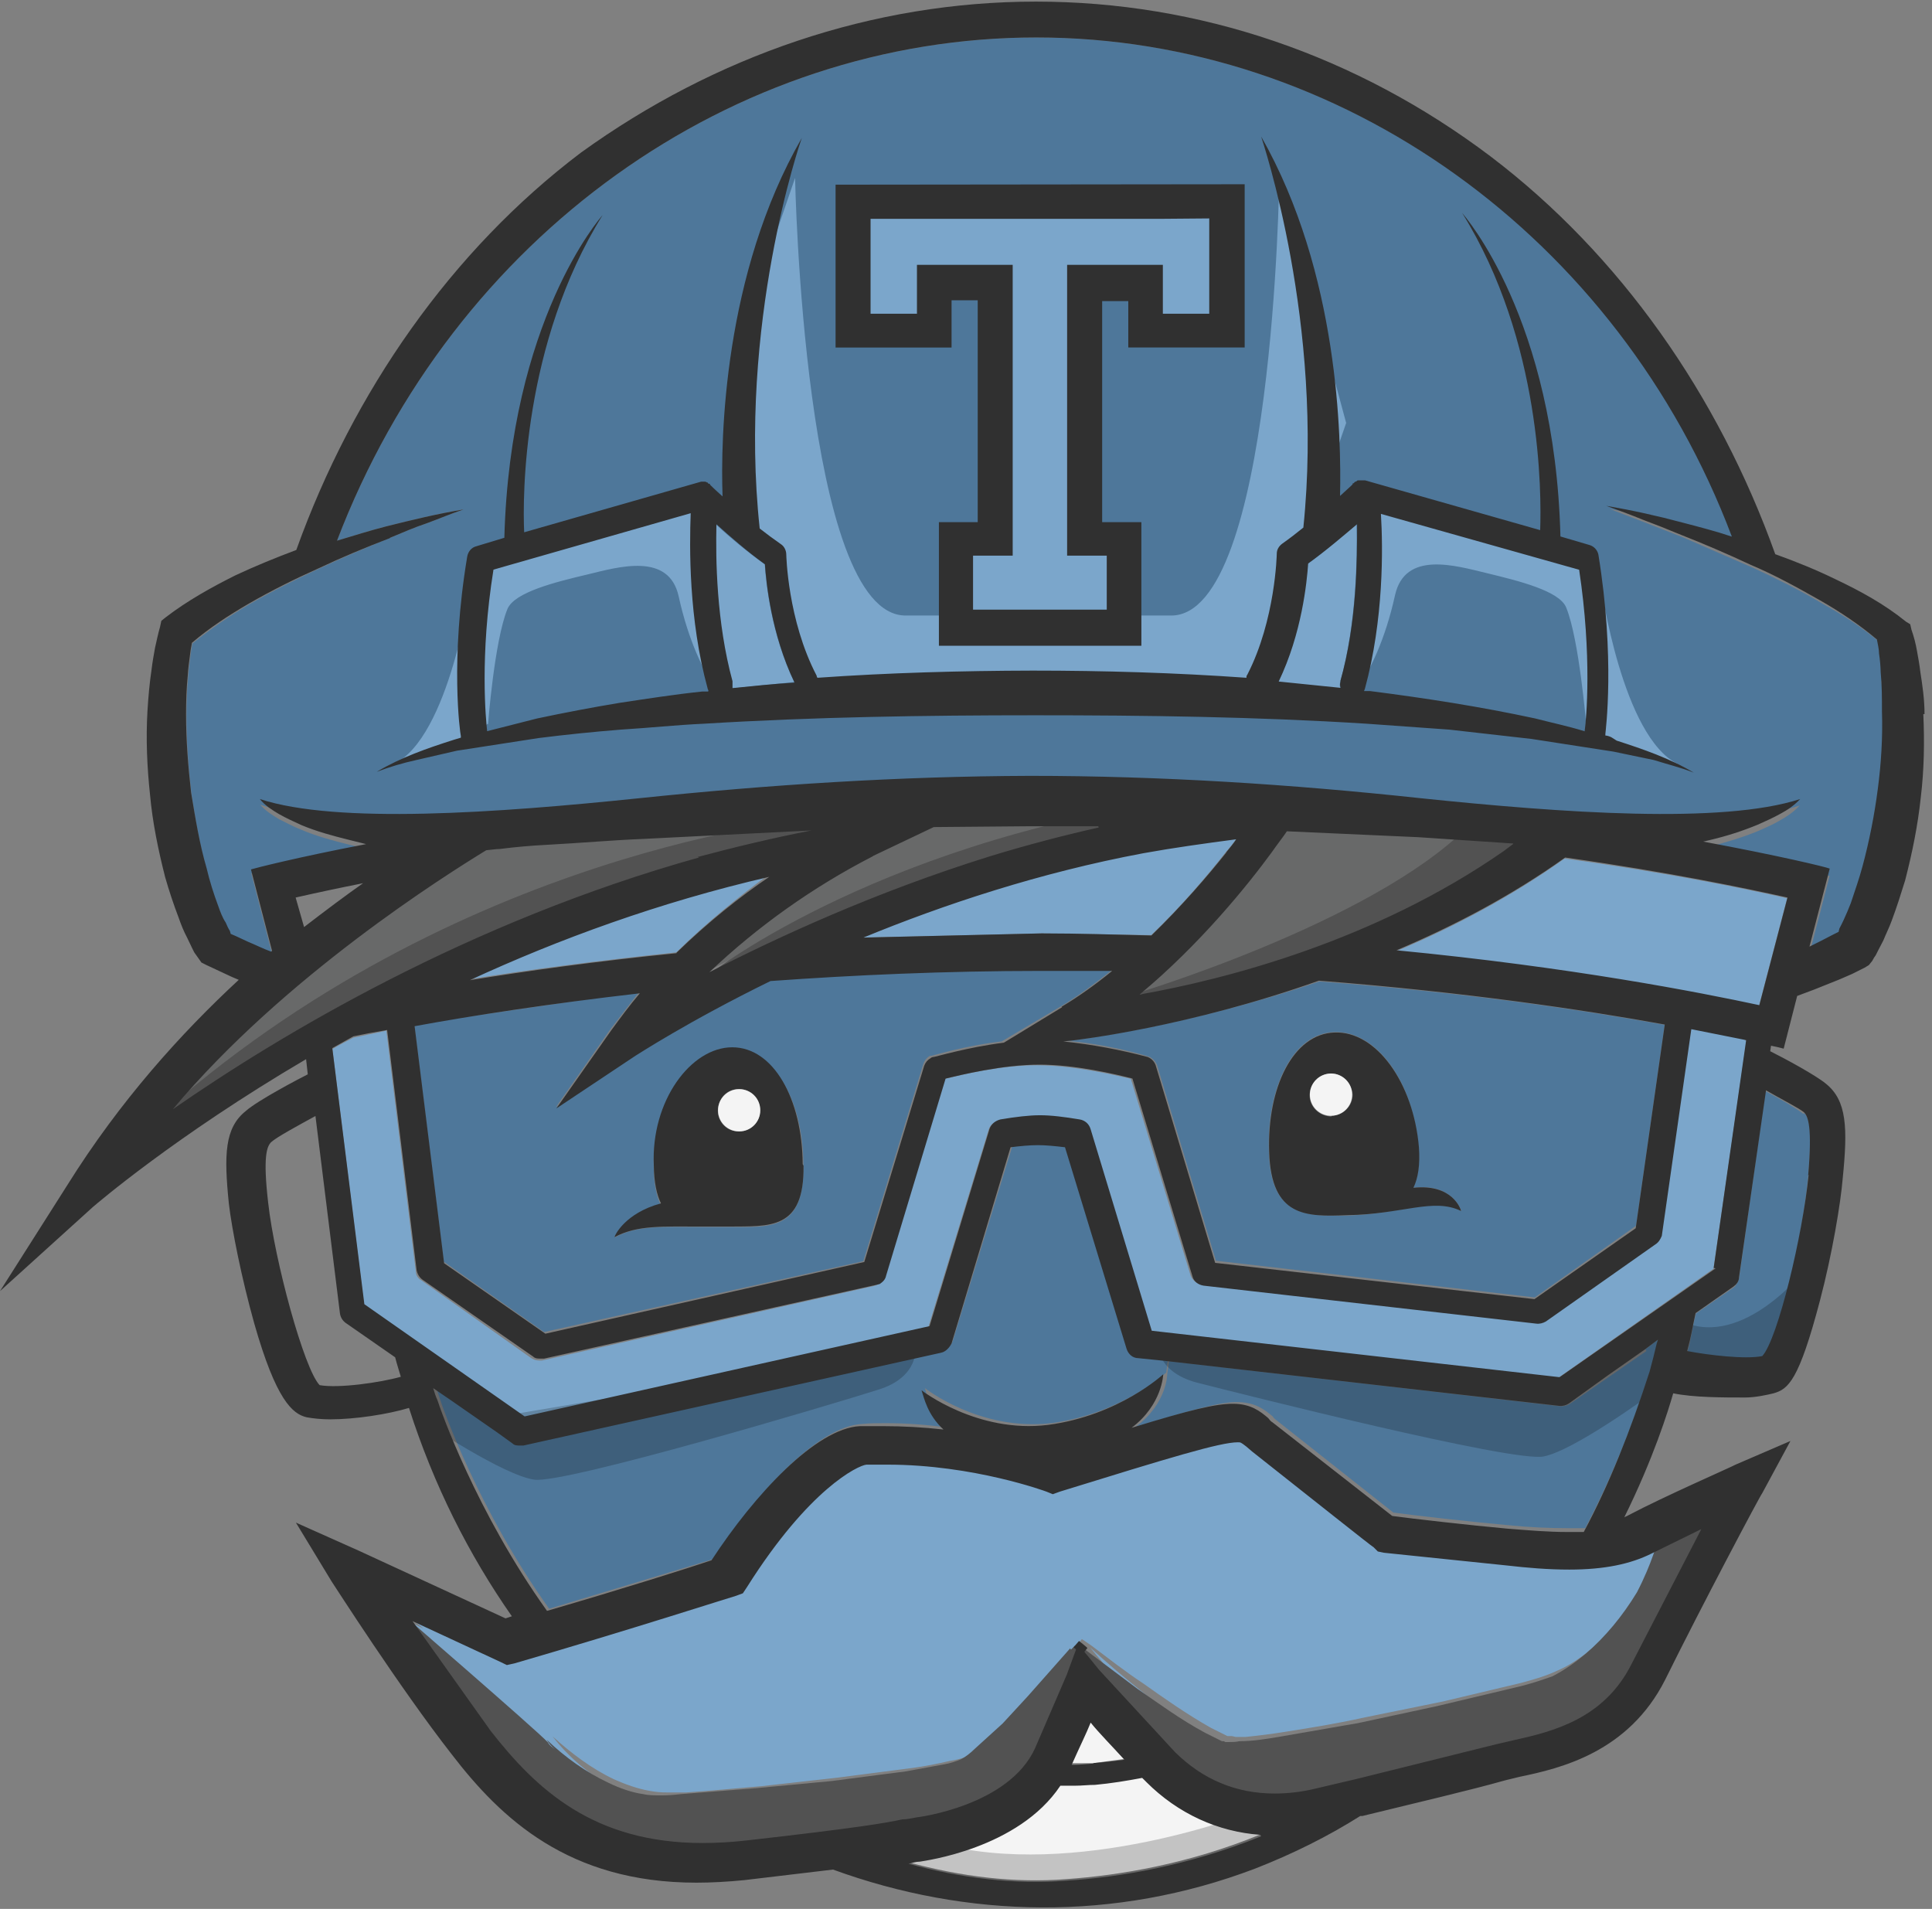 <svg xmlns="http://www.w3.org/2000/svg" width="83" height="82" viewBox="0 0 83 82" fill="none"><rect x="0" y="0" width="83" height="82" fill="#808080" stroke="none"/><path d="M80.96 29.061L80.87 28.209C80.87 28.029 80.816 27.809 80.78 27.611C80.055 26.995 79.204 26.433 78.316 25.944C77.41 25.4 76.396 24.894 75.381 24.422L72.301 23.082L70.725 22.466L69.167 21.868C70.277 22.058 71.378 22.3 72.465 22.593L74.603 23.173C69.545 10.126 57.586 1.609 44.52 1.609C31.474 1.609 19.478 10.125 14.477 23.226C15.202 23.009 15.89 22.791 16.597 22.61C17.684 22.338 18.807 22.066 19.913 21.885C19.369 22.065 18.863 22.285 18.318 22.483C17.774 22.663 17.285 22.883 16.76 23.099C15.71 23.534 14.676 23.969 13.68 24.439C12.665 24.909 11.687 25.399 10.708 25.961C9.852 26.462 9.035 27.025 8.262 27.646C8.226 27.863 8.19 28.063 8.172 28.262C8.136 28.534 8.1 28.806 8.082 29.096C8.028 29.64 8.01 30.219 8.01 30.781C8.01 31.904 8.1 33.028 8.227 34.133C8.407 35.256 8.589 36.363 8.897 37.431C9.024 37.975 9.197 38.518 9.387 39.007C9.497 39.261 9.567 39.514 9.713 39.767L9.893 40.129L9.947 40.256C10.019 40.31 10.127 40.346 10.183 40.383L10.69 40.619L11.668 41.072L11.704 41.036L10.798 37.521C10.978 37.467 12.718 37.014 15.745 36.434C15.491 36.398 15.255 36.344 15.02 36.289C14.295 36.109 13.625 35.927 12.972 35.655C12.646 35.528 12.32 35.355 12.012 35.202C11.712 35.022 11.414 34.84 11.178 34.568C14.494 35.655 21.361 35.166 27.45 34.532C33.03 33.988 38.612 33.626 44.247 33.59C49.864 33.59 55.427 33.952 61.007 34.55C67.113 35.202 73.963 35.692 77.315 34.604C77.061 34.876 76.771 35.074 76.445 35.256C76.137 35.436 75.829 35.564 75.503 35.709C74.833 35.981 74.163 36.179 73.473 36.361C73.377 36.41 73.272 36.441 73.165 36.452C76.481 37.068 78.42 37.575 78.601 37.63L77.731 40.982L78.275 40.746L79 40.384L79.072 40.257C79.126 40.147 79.182 40.021 79.252 39.895C79.342 39.659 79.432 39.405 79.56 39.17C79.74 38.626 79.922 38.12 80.05 37.575C80.358 36.488 80.557 35.401 80.702 34.313C80.853 33.196 80.913 32.069 80.883 30.943C80.883 30.399 80.883 29.82 80.829 29.258L80.96 29.061Z" fill="#4E779A"></path><path d="M48.3 75.557L46.977 75.737H46.053L46.833 73.961L48.283 75.556L48.3 75.557ZM49.26 76.535C50.62 77.895 52.304 78.655 54.152 78.8C51.072 80.068 48.1 80.558 45.817 80.72C43.57 80.9 41.287 80.61 39.022 79.995C39.202 79.959 39.348 79.941 39.512 79.923C39.692 79.923 43.716 79.379 45.528 76.661H46.162L47.032 76.625L49.025 76.325L49.261 76.505L49.26 76.535Z" fill="#F4F4F4"></path><path d="M53.1 36.055C52.966 36.245 52.821 36.427 52.665 36.599C51.868 37.614 50.762 38.919 49.458 40.169L44.748 40.097L37.065 40.277C40.508 38.827 44.621 37.45 49.097 36.617C50.416 36.361 51.746 36.161 53.083 36.019L53.1 36.055ZM32.987 37.595C31.773 38.501 30.397 39.588 29.055 40.911C25.612 41.273 22.605 41.671 20.14 42.071C23.945 40.313 28.294 38.701 33.005 37.613L32.987 37.595ZM75.027 44.715L73.614 54.5L66.91 59.21L49.45 57.219L46.804 48.521C46.732 48.341 46.568 48.159 46.334 48.159C45.682 48.032 45.102 47.979 44.631 47.979C44.059 47.985 43.489 48.045 42.928 48.16C42.711 48.16 42.528 48.34 42.475 48.522L39.885 57.002L22.525 60.88L15.639 56.042L14.279 45.062C14.579 44.882 14.877 44.736 15.185 44.572C15.585 44.482 16.091 44.392 16.598 44.272L17.866 54.637C17.866 54.782 17.976 54.937 18.102 54.999L22.812 58.333C22.918 58.407 23.045 58.445 23.174 58.442H23.284L37.564 55.235L37.709 55.181C37.779 55.145 37.839 55.094 37.886 55.031C37.934 54.968 37.966 54.896 37.981 54.819L40.554 46.357C41.244 46.177 43 45.759 44.54 45.759C46.116 45.759 47.874 46.176 48.58 46.339L51.153 54.801C51.225 54.981 51.407 55.163 51.643 55.163L65.903 56.793C66.03 56.793 66.175 56.793 66.265 56.703L71.012 53.387C71.122 53.297 71.192 53.151 71.229 52.987L72.497 44.107L74.853 44.597L75.027 44.715ZM76.785 38.555L75.553 43.265C73.016 42.685 67.49 41.598 59.97 40.865C62.434 39.832 64.935 38.509 67.218 36.879C71.694 37.495 75.01 38.184 76.768 38.582L76.785 38.555Z" fill="#7BA6CB"></path><path d="M26.4 53.161C27.378 52.617 28.484 52.708 30.205 52.708H31.292C33.068 52.708 34.554 52.888 34.517 50.081C34.517 47.281 33.249 45.044 31.473 45.061C29.697 45.061 27.993 47.361 28.085 50.135C28.085 50.86 28.212 51.403 28.385 51.765C26.845 52.182 26.392 53.142 26.392 53.215L26.4 53.161ZM47.745 41.691C47.055 42.235 46.332 42.778 45.571 43.231L43.034 44.735C41.476 44.915 40.134 45.333 40.026 45.351C39.99 45.351 39.936 45.351 39.899 45.387C39.789 45.459 39.719 45.567 39.663 45.713L37.09 54.175L23.373 57.219L19.06 54.193L17.792 44.01L27.468 42.597L26.236 44.192L23.88 47.562L27.29 45.269C27.326 45.233 29.52 43.819 33.088 42.062C36.621 41.762 40.518 41.609 44.721 41.609H47.721L47.745 41.691ZM62.785 52.019C62.749 51.947 62.385 50.823 60.719 51.022C60.899 50.605 61.019 50.044 60.936 49.264C60.719 46.464 59.124 44.264 57.312 44.334C55.554 44.388 54.412 46.69 54.512 49.498C54.602 52.27 56.107 52.252 57.864 52.216C60.256 52.144 61.56 51.419 62.756 51.999L62.785 52.019ZM71.519 43.992L70.287 52.652L65.937 55.732L52.237 54.156L49.7 45.73C49.61 45.55 49.464 45.404 49.283 45.368C49.193 45.332 47.471 44.824 45.695 44.698H46.021C46.321 44.662 51.041 44.082 56.676 42.161C62.926 42.631 68.036 43.393 71.534 44.027L71.519 43.992ZM77.499 47.815C77.716 47.995 77.861 48.431 77.679 50.533C77.462 53.07 76.411 57.563 75.722 58.288C74.997 58.433 73.439 58.288 72.497 58.052C72.677 57.418 72.677 57.11 72.859 56.422L74.489 55.299C74.599 55.209 74.669 55.063 74.706 54.937L75.848 46.874C76.538 47.236 77.261 47.671 77.478 47.852L77.499 47.815ZM50.174 58.415L50.102 58.959C50.102 58.959 48.218 60.717 45.172 61.133C42.092 61.495 39.736 59.629 39.736 59.629C39.826 59.955 39.972 60.679 40.642 61.314C39.845 61.204 38.957 61.134 38.052 61.134C37.69 61.134 37.362 61.134 37.037 61.17C35.153 61.26 32.507 64.105 30.659 66.968L23.592 69.106C20.548 64.848 19.026 60.499 18.882 60.046L18.702 59.502L19.499 60.046L21.456 61.423L22.108 61.876C22.218 61.966 22.325 62.003 22.434 62.003H22.561L40.501 57.98C40.603 57.959 40.697 57.911 40.774 57.841C40.851 57.771 40.907 57.681 40.936 57.581L43.509 49.173C43.962 49.137 44.343 49.101 44.687 49.101C45.031 49.101 45.412 49.101 45.847 49.191L48.457 57.889C48.529 58.125 48.711 58.251 48.947 58.306L50.215 58.433L50.174 58.415ZM70.686 57.962L71.23 57.545C71.14 57.962 71.05 58.36 70.93 58.759C70.115 61.332 69.172 63.615 68.103 65.645H67.378C66.544 65.645 65.711 65.609 64.805 65.518C63.175 65.373 60.637 65.083 59.858 64.974L54.858 61.024C54.786 60.97 54.713 60.914 54.678 60.844C54.316 60.544 53.918 60.228 53.12 60.228C52.395 60.228 51.362 60.528 48.807 61.278C50.147 60.281 50.147 59.013 50.147 59.013L50.219 58.469L67.053 60.409C67.194 60.412 67.332 60.374 67.452 60.3L69.155 59.122L70.731 58.035L70.686 57.962Z" fill="#4E779A"></path><path d="M65.015 36.219C64.888 36.329 64.761 36.436 64.615 36.527C59.088 40.387 52.655 42.027 48.995 42.687C51.605 40.513 53.635 37.977 54.648 36.581C54.974 36.146 55.192 35.821 55.3 35.675C57.203 35.729 59.105 35.82 60.972 35.929C62.312 35.983 63.69 36.074 65.032 36.183L65.015 36.219ZM44.305 35.422C45.247 35.458 46.208 35.458 47.168 35.476C45.6 35.82 44.047 36.225 42.511 36.69C37.546 38.212 33.341 40.187 30.461 41.69C33.668 38.61 37.075 36.906 37.455 36.725L37.509 36.689L40.082 35.457L44.304 35.403L44.305 35.422ZM34.828 35.639C33.198 35.965 31.566 36.364 29.972 36.799C20.006 39.571 11.979 44.399 7.358 47.617C12.105 41.917 19.045 37.577 20.838 36.491C21.018 36.455 21.238 36.437 21.436 36.419C22.126 36.347 22.831 36.292 23.52 36.239L27.688 35.939L34.845 35.613L34.828 35.639Z" fill="#686969"></path><path d="M58.274 22.539C58.31 24.025 58.274 26.743 57.584 29.279C57.548 29.372 57.548 29.476 57.584 29.569L54.902 29.333C55.88 27.249 56.098 25.02 56.134 24.259C56.894 23.715 57.656 23.045 58.218 22.539H58.274ZM32.852 24.224C32.906 25.021 33.124 27.232 34.12 29.298L31.456 29.57V29.298C30.731 26.761 30.731 24.043 30.766 22.538C31.425 23.148 32.121 23.716 32.85 24.241L32.852 24.224Z" fill="#7BA6CB"></path><path d="M62.768 52.019C61.572 51.439 60.268 52.164 57.876 52.199C56.1 52.271 54.614 52.289 54.524 49.481C54.434 46.709 55.557 44.407 57.334 44.353C59.11 44.281 60.722 46.491 60.958 49.283C61.012 50.043 60.922 50.606 60.722 51.023C62.389 50.843 62.752 51.929 62.77 52.02L62.768 52.019ZM57.205 47.924C57.445 47.923 57.675 47.827 57.844 47.657C58.014 47.488 58.11 47.258 58.111 47.018C58.075 46.528 57.676 46.112 57.169 46.112C56.662 46.148 56.263 46.547 56.263 47.054C56.263 47.561 56.698 47.96 57.205 47.96V47.924Z" fill="#303030"></path><path d="M57.181 47.93C57.682 47.93 58.089 47.523 58.089 47.022C58.089 46.52 57.682 46.114 57.181 46.114C56.679 46.114 56.273 46.52 56.273 47.022C56.273 47.523 56.679 47.93 57.181 47.93Z" fill="#F4F4F4"></path><path d="M34.52 50.079C34.556 52.851 33.07 52.669 31.295 52.689H30.208C28.468 52.689 27.381 52.617 26.403 53.142C26.403 53.07 26.856 52.109 28.396 51.692C28.216 51.33 28.096 50.786 28.088 50.062C27.961 47.29 29.683 44.988 31.458 44.988C33.233 44.988 34.466 47.218 34.484 50.008L34.52 50.079ZM31.8 48.594C32.27 48.594 32.67 48.177 32.652 47.688C32.652 47.144 32.235 46.782 31.746 46.782C31.202 46.782 30.84 47.217 30.84 47.724C30.84 48.214 31.257 48.63 31.746 48.594H31.8Z" fill="#303030"></path><path d="M31.755 48.602C32.257 48.602 32.663 48.196 32.663 47.694C32.663 47.193 32.257 46.786 31.755 46.786C31.253 46.786 30.847 47.193 30.847 47.694C30.847 48.196 31.253 48.602 31.755 48.602Z" fill="#F4F4F4"></path><path d="M20.965 31.127C20.965 31.127 21.237 27.539 21.799 26.162C22.099 25.437 23.865 25.002 25.242 24.676C26.582 24.35 28.739 23.716 29.156 25.618C29.573 27.52 30.243 28.88 30.714 29.514L30.116 21.668L20.802 23.915L20.186 30.855L20.486 31.399L20.956 31.091M68.141 31.091C68.141 31.091 67.841 27.467 67.289 26.108C67.017 25.383 65.223 24.948 63.882 24.622C62.522 24.296 60.367 23.644 59.932 25.564C59.515 27.467 58.845 28.826 58.374 29.46L58.954 21.614L68.268 23.861L68.884 30.801L68.584 31.345L68.094 31.045M54.958 7.669C54.958 7.669 54.722 26.441 50.318 26.441H38.904C34.519 26.441 34.157 7.641 34.157 7.641L31.983 13.983L32.037 22.753L33.577 23.967L34.302 27.737L35.262 29.911L54.062 29.965L54.932 28.407L55.657 25.761L55.784 24.094L57.832 18.169L54.987 7.623L54.958 7.669ZM68.784 25.173C68.784 25.173 69.69 31.66 72.082 32.82L68.73 31.805L68.784 25.155V25.173ZM20.222 25.173C20.222 25.173 19.316 31.66 16.924 32.82L20.276 31.805L20.222 25.155V25.173Z" fill="#7BA6CB"></path><path d="M69.454 31.815C70.577 32.177 71.737 32.575 72.77 33.192C72.226 32.975 71.628 32.83 71.05 32.648L69.31 32.286L65.795 31.742L62.262 31.342L58.71 31.088C53.963 30.788 49.215 30.726 44.468 30.726C39.721 30.726 34.973 30.798 30.244 31.088C29.048 31.142 27.888 31.268 26.674 31.342C25.494 31.436 24.316 31.556 23.141 31.704L19.626 32.248L17.886 32.648C17.306 32.775 16.726 32.948 16.183 33.155C17.216 32.539 18.357 32.14 19.499 31.778L19.799 31.688V31.616C19.763 31.489 19.329 28.354 20.071 23.916C20.107 23.699 20.251 23.516 20.471 23.463L21.667 23.101C21.921 13.769 25.78 9.366 25.889 9.239C22.446 14.766 22.446 21.343 22.519 22.865L30.119 20.691H30.282C30.282 20.691 30.336 20.691 30.372 20.727H30.408C30.408 20.763 30.408 20.763 30.462 20.781H30.498V20.817C30.498 20.817 30.715 21.034 31.042 21.324C30.952 18.86 31.078 11.774 34.449 5.922C34.377 6.102 31.695 13.932 32.637 22.702C32.932 22.934 33.235 23.157 33.543 23.372C33.688 23.462 33.779 23.644 33.779 23.825C33.779 23.825 33.833 26.635 35.084 29.025C35.084 29.025 35.084 29.079 35.12 29.115C38.2 28.898 41.28 28.815 44.36 28.807C47.404 28.807 50.485 28.897 53.547 29.115C53.547 29.061 53.547 29.025 53.583 28.988C54.797 26.632 54.851 23.806 54.851 23.788C54.851 23.608 54.941 23.462 55.087 23.353C55.395 23.136 55.703 22.9 55.993 22.663C56.899 13.893 54.235 6.065 54.181 5.866C57.533 11.756 57.624 18.84 57.569 21.304C57.895 21.004 58.113 20.814 58.113 20.797V20.761H58.149L58.221 20.689H58.257C58.293 20.653 58.311 20.635 58.347 20.635H58.647L66.167 22.773C66.221 21.251 66.257 14.673 62.815 9.147C62.925 9.292 66.801 13.677 67.037 23.045L68.269 23.407C68.368 23.433 68.457 23.485 68.528 23.559C68.598 23.633 68.647 23.724 68.668 23.824C69.393 28.282 68.976 31.398 68.968 31.524V31.596C69.04 31.596 69.148 31.632 69.222 31.668L69.454 31.815ZM68.077 31.415C68.149 30.908 68.403 28.19 67.841 24.475L59.325 22.075C59.415 23.525 59.452 26.605 58.635 29.595L58.599 29.685H58.853C61.209 29.985 63.6 30.355 65.956 30.863C66.646 31.043 67.351 31.189 68.058 31.407L68.077 31.415ZM57.577 29.277C58.302 26.74 58.302 24.022 58.302 22.517C57.722 23.007 56.962 23.659 56.2 24.202C56.146 24.999 55.928 27.21 54.932 29.276L57.596 29.548C57.56 29.455 57.56 29.351 57.596 29.258L57.577 29.277ZM34.13 29.313C33.133 27.229 32.916 25.019 32.862 24.239C32.102 23.695 31.34 23.025 30.778 22.519C30.742 24.005 30.778 26.723 31.468 29.259V29.559C32.338 29.469 33.226 29.379 34.114 29.323L34.13 29.313ZM30.434 29.675C30.434 29.639 30.398 29.603 30.398 29.565C29.583 26.593 29.618 23.495 29.673 22.045L21.2 24.469C20.602 28.184 20.874 30.919 20.928 31.409L23.066 30.865C24.238 30.616 25.416 30.392 26.599 30.195C27.795 30.015 28.955 29.833 30.169 29.705H30.423L30.434 29.675Z" fill="#303030"></path><path d="M57.422 35.349C57.422 35.349 53.834 40.604 48.145 42.887L48.652 41.673L54.812 34.606L57.422 35.331V35.349ZM43.107 35.204C43.107 35.204 36.657 36.544 29.97 41.944L29.608 41.727L39.755 34.533L43.125 35.185L43.107 35.204ZM6.215 48.341C6.215 48.341 15.095 39.136 26.055 35.693L19.585 35.838C19.585 35.838 6.723 44.899 6.233 48.341H6.215Z" fill="#686969"></path><path d="M35.044 35.149C35.044 35.149 19.606 36.419 6.56 48.196L7.176 48.16C7.176 48.16 22.578 37.939 34.8 36.709L35.072 35.151L35.044 35.149ZM30.568 41.781C30.568 41.781 38.088 35.874 51.858 34.181L48.18 36.481C48.18 36.481 36.003 39.235 30.604 41.771L30.568 41.781ZM48.652 42.723C48.652 42.723 58.9 39.669 63.04 35.529L66.52 36.199C66.52 36.199 55.83 42.722 48.654 42.722L48.652 42.723Z" fill="#525252"></path><path d="M73.767 65.229L69.781 66.316L59.543 66.136L53.11 61.136L45.355 63.076L36.367 62.296L31.347 67.796L21.925 70.623L17.215 69.173L18.193 69.953L17.649 69.699L21.019 74.409C22.976 76.909 25.422 79.229 30.133 79.229C30.757 79.224 31.38 79.184 32 79.109C36.802 78.565 38.016 78.349 38.704 78.239L39.32 78.129C39.356 78.129 43.306 77.622 44.394 75.129L45.771 71.959L46.171 70.872C45.627 71.632 45.121 72.322 44.541 73.046C43.816 73.88 43.128 74.731 42.311 75.492C42.221 75.582 42.131 75.672 41.985 75.764C41.875 75.854 41.768 75.944 41.623 76.018C41.315 76.145 41.079 76.198 40.789 76.29C40.245 76.417 39.739 76.526 39.194 76.616C38.111 76.794 37.023 76.945 35.932 77.069C33.794 77.286 31.619 77.486 29.409 77.486H28.612C28.34 77.45 28.068 77.414 27.76 77.341C27.216 77.214 26.71 76.979 26.22 76.725C25.26 76.181 24.408 75.457 23.738 74.587C24.535 75.312 25.423 75.982 26.384 76.435C26.874 76.652 27.381 76.835 27.888 76.925C28.145 76.976 28.406 77 28.667 76.997H29.482C30.569 76.925 31.656 76.817 32.744 76.725L35.969 76.363L39.194 75.946C39.738 75.874 40.281 75.766 40.789 75.646C41.043 75.61 41.333 75.536 41.514 75.466C41.729 75.329 41.935 75.177 42.13 75.013L43.308 73.926C43.708 73.526 44.068 73.129 44.45 72.73C45.084 72.06 45.628 71.353 46.262 70.664L46.479 70.41L46.879 70.682C47.604 71.226 48.365 71.824 49.109 72.312C50.051 72.982 51.012 73.652 52.009 74.215L52.734 74.577H52.914C52.968 74.577 53.041 74.613 53.094 74.613H53.511C54.055 74.559 54.634 74.486 55.196 74.396C56.338 74.216 57.461 74.034 58.603 73.78L61.991 73.09L65.343 72.293C65.887 72.148 66.43 71.993 66.938 71.749C67.445 71.532 67.916 71.205 68.351 70.843C69.221 70.118 69.981 69.176 70.561 68.179C70.091 69.266 69.419 70.227 68.568 71.079C68.136 71.505 67.648 71.871 67.118 72.166C66.882 72.293 66.574 72.402 66.303 72.492C66.031 72.602 65.759 72.672 65.469 72.792C63.222 73.462 60.975 73.97 58.692 74.422C57.569 74.639 56.427 74.839 55.249 75.002C54.705 75.074 54.107 75.147 53.529 75.182H53.094C53.004 75.182 52.914 75.146 52.84 75.128H52.713L52.586 75.074C52.278 74.947 52.042 74.802 51.771 74.657C50.756 74.041 49.851 73.317 48.944 72.573C48.217 71.993 47.51 71.389 46.824 70.761L47.476 71.541C47.476 71.541 48.962 73.299 50.738 75.074C51.934 76.252 53.365 76.85 55.014 76.85C55.606 76.846 56.196 76.773 56.772 76.633L58.53 76.216L64.51 74.73C64.727 74.676 65 74.62 65.29 74.55C66.92 74.188 69.15 73.644 70.327 71.288L73.172 65.743C73.679 65.381 73.987 65.073 73.987 65.073L73.767 65.229Z" fill="#7BA6CB"></path><path opacity="0.2" d="M39.34 57.836C39.34 57.836 39.52 59.159 37.71 59.702C35.898 60.282 24.3 63.742 22.96 63.562C21.637 63.382 18.285 61.134 18.285 61.134L17.47 58.234L22.145 60.734L39.359 57.834L39.34 57.836Z" fill="#010101"></path><path d="M53.472 7.915V14.927H48.472V12.934H47.349V22.429H49.034V27.739H40.336V22.429H42.003V12.899H40.88V14.929H35.897V7.933" fill="#303030"></path><path opacity="0.2" d="M49.72 57.582C49.72 57.582 49.575 58.905 51.423 59.394C53.271 59.864 65.023 62.837 66.318 62.564C67.623 62.31 70.884 59.918 70.884 59.918L71.574 57.018L67.008 59.736L49.721 57.562L49.72 57.582ZM77.534 54.556C77.534 54.556 74.907 57.908 72.314 56.786L71.48 57.33L71.66 58.69L75.556 59.18L76.589 58.564L77.495 54.578L77.534 54.556ZM36.91 79.797C36.91 79.797 46.44 84.599 57.204 78.077L53.761 77.841C53.761 77.841 46.205 80.813 40.225 79.164L36.891 79.798L36.91 79.797Z" fill="#010101"></path><path d="M71.23 66.135C71.23 66.135 70.976 67.15 70.324 68.4C69.708 69.415 68.964 70.32 68.094 71.064C67.659 71.426 67.188 71.754 66.699 72.006C66.192 72.186 65.649 72.368 65.069 72.496L61.717 73.293L58.347 74.018L54.904 74.616C54.36 74.706 53.817 74.796 53.237 74.796C53.092 74.832 52.965 74.832 52.82 74.832H52.64C52.64 74.832 52.586 74.796 52.568 74.796H52.496L51.771 74.434C50.756 73.89 49.814 73.202 48.871 72.55L46.624 70.865L46.57 70.955L46.697 71.082L46.19 70.682L46.01 70.862L45.974 70.808L44.162 72.856L43.075 74.034L41.879 75.121C41.699 75.301 41.462 75.483 41.281 75.574C41.064 75.664 40.791 75.754 40.556 75.791L38.926 76.091L35.719 76.508L32.457 76.816L29.232 77.07C28.96 77.106 28.688 77.124 28.417 77.124C28.146 77.124 27.873 77.124 27.637 77.07C27.13 76.998 26.622 76.816 26.133 76.58C25.173 76.127 24.285 75.493 23.487 74.732C23.597 74.912 23.704 75.032 23.849 75.149C23.704 75.039 23.595 74.969 23.541 74.849C23.034 74.305 16.873 68.979 16.873 68.979L19 74.162C19 74.162 23.766 79.29 26.43 79.888C29.148 80.504 33.95 79.852 37.574 79.29C41.198 78.728 44.097 77.442 45.257 75.304C46.399 73.202 46.58 72.586 46.58 72.586C46.58 72.586 50.01 77.479 53 78.021C55.972 78.601 64.814 75.575 64.814 75.575C64.814 75.575 70.214 74.125 71.156 72.259C72.098 70.393 74.599 64.322 74.599 64.322L71.102 66.17L71.23 66.135Z" fill="#525252"></path><path d="M49.776 9.401H37.4V13.478H39.393V11.376H43.506V23.869H41.803V26.189H47.547V23.869H45.844V11.376H49.957V13.478H51.95V9.383" fill="#7BA6CB"></path><path d="M46.587 70.955L47.221 71.735L50.483 75.268C51.679 76.446 53.11 77.044 54.759 77.044C55.358 77.043 55.954 76.971 56.535 76.827L58.311 76.41L64.291 74.924L65.071 74.744C66.701 74.382 68.911 73.838 70.091 71.482L73.091 65.684L70.953 66.734C70.047 67.187 68.923 67.424 67.42 67.424C66.514 67.424 65.644 67.352 64.702 67.244L59.447 66.7L59.193 66.646L59.013 66.466C58.977 66.466 56.113 64.183 53.793 62.353L53.539 62.136C53.303 61.956 53.303 61.956 53.177 61.956C52.417 61.956 50.277 62.608 45.53 64.076L45.23 64.186L44.958 64.076C44.958 64.076 41.841 62.916 38.128 62.916H37.222C36.86 62.952 34.758 63.949 32.094 68.171L31.914 68.443L31.614 68.553C31.578 68.553 26.974 70.039 22.101 71.453L21.775 71.525L21.475 71.38L17.725 69.64L21.077 74.35C23.034 76.85 25.48 79.17 30.191 79.17C30.814 79.168 31.438 79.132 32.057 79.061C36.877 78.517 38.091 78.301 38.761 78.155C38.978 78.155 39.161 78.101 39.395 78.065C39.431 78.065 43.345 77.575 44.469 75.093L45.829 71.94L46.229 70.853L46.119 70.763L46.355 70.491C46.465 70.581 46.591 70.671 46.717 70.791L46.645 70.881L46.587 70.955ZM16.743 23.119C15.693 23.519 14.659 23.953 13.663 24.424C12.648 24.877 11.67 25.366 10.691 25.928C9.821 26.435 8.988 26.978 8.245 27.613C8.209 27.793 8.173 28.013 8.155 28.193C8.119 28.465 8.083 28.737 8.065 29.027C8.011 29.571 7.993 30.114 7.993 30.694C7.993 31.817 8.083 32.924 8.21 34.046C8.39 35.133 8.572 36.256 8.88 37.308C9.007 37.852 9.18 38.395 9.37 38.903C9.46 39.157 9.55 39.41 9.696 39.628C9.75 39.755 9.806 39.882 9.876 39.99L9.912 40.117C9.984 40.153 10.092 40.189 10.166 40.227L10.673 40.463C10.945 40.573 11.325 40.763 11.651 40.88L11.687 40.844L10.781 37.347C10.961 37.293 12.701 36.84 15.728 36.26L15.003 36.08C14.278 35.9 13.608 35.718 12.955 35.446C12.629 35.301 12.303 35.146 11.995 34.976C11.695 34.796 11.397 34.614 11.161 34.324C14.477 35.411 21.344 34.922 27.469 34.288C33.032 33.708 38.613 33.346 44.249 33.328C49.866 33.328 55.483 33.69 61.029 34.288C67.135 34.922 73.985 35.411 77.337 34.324C77.083 34.596 76.793 34.794 76.485 34.958C76.159 35.138 75.833 35.284 75.507 35.428C74.849 35.7 74.171 35.917 73.478 36.08L73.17 36.152C76.486 36.768 78.425 37.239 78.606 37.312L77.736 40.664L78.243 40.41L78.733 40.156L78.987 40.029L79.023 39.884C79.077 39.774 79.15 39.648 79.203 39.522C79.313 39.284 79.416 39.042 79.511 38.797C79.691 38.253 79.873 37.747 80.018 37.202C80.308 36.118 80.526 35.017 80.67 33.904C80.815 32.817 80.887 31.674 80.85 30.552C80.85 30.008 80.85 29.429 80.796 28.885C80.789 28.612 80.765 28.34 80.724 28.07C80.724 27.89 80.67 27.67 80.634 27.472C79.909 26.856 79.076 26.294 78.188 25.787C77.228 25.243 76.248 24.7 75.216 24.265C74.204 23.791 73.177 23.35 72.136 22.942C71.621 22.726 71.102 22.52 70.578 22.326C70.058 22.114 69.532 21.915 69.002 21.728C70.112 21.918 71.213 22.16 72.3 22.453C72.99 22.633 73.695 22.815 74.402 23.051C69.527 10.144 57.567 1.609 44.52 1.609C31.473 1.609 19.48 10.126 14.478 23.226C15.203 23.009 15.891 22.791 16.598 22.61C17.685 22.338 18.808 22.066 19.914 21.885C19.37 22.065 18.864 22.285 18.319 22.483C17.775 22.663 17.286 22.883 16.761 23.099L16.743 23.119ZM82.627 30.675C82.681 31.853 82.663 33.067 82.517 34.263C82.39 35.459 82.155 36.619 81.847 37.815C81.667 38.395 81.485 38.975 81.267 39.555C81.157 39.855 81.031 40.099 80.905 40.407C80.833 40.552 80.76 40.679 80.688 40.824L80.578 41.041C80.524 41.113 80.488 41.168 80.433 41.277L80.288 41.457L80.108 41.567L79.564 41.839L79.02 42.075L77.933 42.51L77.208 42.782L76.628 45.047C76.628 45.047 76.448 44.993 76.084 44.92L76.048 45.156C76.7 45.482 78.005 46.189 78.44 46.551C79.346 47.276 79.382 48.454 79.165 50.611C79.075 51.698 78.712 53.873 78.187 55.866C77.281 59.309 76.827 59.671 76.194 59.852C75.894 59.924 75.414 60.032 74.962 60.032C74.02 60.032 72.752 60.032 71.882 59.852C71.665 60.612 71.03 62.652 69.78 65.179C69.834 65.143 69.907 65.125 69.96 65.089C71.5 64.274 74.454 62.987 74.562 62.915L76.918 61.9L75.704 64.147C75.65 64.183 73.094 69.003 71.536 72.157C69.96 75.274 67.042 75.962 65.286 76.325C65.014 76.397 64.742 76.452 64.561 76.505C63.293 76.867 60.756 77.465 58.527 78.009H58.437C57.06 78.879 55.537 79.639 53.907 80.274C47.891 82.557 41.549 82.412 35.787 80.31L31.982 80.763C31.257 80.835 30.569 80.873 29.916 80.873C24.416 80.873 21.516 78.101 19.416 75.373C17.151 72.473 14.379 68.125 14.252 67.943L12.712 65.406L15.43 66.62L21.718 69.52L21.99 69.43C20.142 66.784 18.638 63.813 17.57 60.48C16.664 60.752 15.27 60.97 14.182 60.97C13.82 60.97 13.457 60.934 13.167 60.88C12.569 60.735 11.862 60.155 10.92 56.84C10.376 54.9 9.96 52.8 9.833 51.712C9.616 49.592 9.653 48.45 10.558 47.726C11.065 47.273 12.858 46.331 13.222 46.15L13.15 45.498C7.478 48.832 4.09 51.768 4 51.84L0 55.462L2.9 50.896C5.165 47.272 7.792 44.373 10.257 42.09L9.957 41.963L8.87 41.456L8.653 41.346L8.526 41.166L8.346 40.912L8.256 40.732L8.039 40.279C7.894 40.007 7.785 39.735 7.677 39.427C7.459 38.855 7.266 38.275 7.097 37.687C6.797 36.509 6.553 35.331 6.445 34.135C6.318 32.957 6.265 31.743 6.335 30.547C6.371 29.949 6.425 29.333 6.515 28.735C6.551 28.427 6.605 28.137 6.66 27.829C6.732 27.521 6.787 27.231 6.877 26.923L6.931 26.669L7.111 26.524C8.053 25.799 9.104 25.219 10.119 24.712C10.971 24.312 11.859 23.952 12.729 23.625C15.175 16.812 19.397 10.76 24.959 6.555C30.732 2.389 37.5 0.069 44.503 0.069C51.506 0.069 58.273 2.369 64.036 6.719C69.599 10.941 73.821 16.975 76.266 23.806C77.172 24.132 78.024 24.476 78.876 24.893C79.909 25.383 80.942 25.943 81.884 26.705L82.064 26.815L82.118 27.051C82.222 27.346 82.301 27.649 82.354 27.957C82.408 28.257 82.464 28.555 82.499 28.863C82.589 29.443 82.679 30.041 82.679 30.675H82.627ZM77.68 50.497C77.86 48.413 77.68 47.96 77.5 47.779C77.283 47.599 76.558 47.235 75.87 46.837L74.71 54.864C74.71 55.044 74.6 55.172 74.474 55.264L72.844 56.406C72.699 57.058 72.664 57.366 72.482 58.036C73.424 58.216 74.982 58.398 75.707 58.253C76.377 57.528 77.447 53.033 77.7 50.461L77.68 50.497ZM75.578 43.195L76.792 38.555C74.98 38.155 71.718 37.468 67.242 36.835C64.959 38.465 62.44 39.789 59.994 40.821C67.514 41.546 73.04 42.633 75.577 43.177L75.578 43.195ZM73.621 54.465L75.016 44.68L72.66 44.21L71.392 53.09C71.338 53.217 71.265 53.362 71.12 53.452L66.41 56.768C66.283 56.84 66.138 56.878 65.993 56.858L51.713 55.228C51.477 55.192 51.278 55.048 51.223 54.811L48.65 46.331C47.96 46.151 46.186 45.733 44.664 45.733C43.088 45.733 41.312 46.168 40.624 46.331L38.069 54.793C38.033 54.973 37.924 55.065 37.797 55.155L37.652 55.191L23.372 58.361H23.227C23.1 58.361 22.991 58.361 22.901 58.271L18.154 54.973C18.027 54.883 17.937 54.737 17.9 54.573L16.632 44.245C16.088 44.335 15.617 44.425 15.182 44.517L14.276 45.024L15.653 56.024L22.539 60.844L39.934 56.966L42.507 48.504C42.579 48.287 42.761 48.142 42.977 48.087C43.629 47.977 44.209 47.907 44.68 47.907C45.17 47.907 45.73 47.979 46.383 48.087C46.6 48.123 46.783 48.267 46.853 48.504L49.48 57.164L67 59.159L73.704 54.484L73.621 54.465ZM70.287 52.653L71.519 44.01C68.039 43.376 62.929 42.615 56.661 42.126C51.044 44.119 46.333 44.663 46.043 44.699L45.681 44.735C46.904 44.865 48.116 45.089 49.305 45.405C49.394 45.44 49.474 45.497 49.537 45.569C49.6 45.642 49.645 45.729 49.667 45.822L52.204 54.248L65.921 55.806L70.271 52.762L70.287 52.653ZM71.229 57.545L70.649 57.98L69.092 59.069L67.407 60.283C67.285 60.367 67.138 60.406 66.99 60.392L50.138 58.469L48.906 58.342C48.652 58.342 48.471 58.162 48.399 57.942L45.753 49.282C45.3 49.228 44.919 49.192 44.593 49.192C44.231 49.192 43.868 49.228 43.415 49.282L40.88 57.709C40.79 57.889 40.626 58.071 40.427 58.109L22.487 62.095H22.342C22.215 62.095 22.106 62.095 22.016 62.005L21.364 61.535L19.407 60.175L18.61 59.631C18.664 59.811 18.72 59.993 18.79 60.138C18.935 60.591 20.457 64.94 23.5 69.198C26.798 68.238 29.66 67.332 30.567 67.024C32.415 64.197 35.061 61.352 36.945 61.262H37.923C38.795 61.262 39.666 61.31 40.532 61.407C39.842 60.773 39.698 60.047 39.59 59.722C39.59 59.722 41.982 61.588 45.026 61.208C48.07 60.808 49.973 59.034 49.973 59.034C49.973 59.034 49.937 60.339 48.613 61.334C51.15 60.554 52.237 60.301 52.963 60.301C53.743 60.301 54.141 60.627 54.485 60.917C54.539 60.989 54.595 61.062 54.665 61.097L59.811 65.12C60.608 65.23 63.145 65.52 64.741 65.664C65.647 65.736 66.499 65.809 67.314 65.809H68.039C69.126 63.779 70.032 61.496 70.866 58.923C70.976 58.523 71.083 58.108 71.174 57.709L71.229 57.545ZM65.014 36.235L60.937 35.963L55.284 35.709C55.174 35.889 54.922 36.199 54.632 36.615C53.599 38.028 51.552 40.565 48.96 42.721C52.656 42.069 59.053 40.421 64.598 36.561L64.998 36.261L65.014 36.235ZM52.692 36.597C52.837 36.417 52.992 36.235 53.109 36.053C51.749 36.233 50.427 36.415 49.123 36.651C44.665 37.485 40.533 38.861 37.091 40.275L44.756 40.095C46.351 40.095 47.926 40.149 49.466 40.185C50.771 38.917 51.866 37.648 52.673 36.633L52.692 36.597ZM54.142 78.817C52.33 78.69 50.609 77.911 49.25 76.552L49.07 76.372C48.4 76.499 47.73 76.608 47.04 76.672C46.74 76.672 46.496 76.708 46.17 76.708H45.554C43.742 79.426 39.701 79.933 39.52 79.97C39.34 79.97 39.212 80.024 39.03 80.06C41.277 80.676 43.56 80.966 45.843 80.785C48.09 80.64 51.043 80.151 54.178 78.882L54.142 78.817ZM46.966 75.737C47.419 75.701 47.872 75.647 48.306 75.592C47.762 74.994 47.219 74.45 46.856 73.997C46.676 74.45 46.386 75.03 46.041 75.809H46.131C46.403 75.809 46.711 75.773 46.983 75.755L46.966 75.737ZM45.606 43.247C46.366 42.794 47.092 42.269 47.78 41.707H44.772C40.568 41.707 36.654 41.887 33.102 42.142C29.55 43.882 27.376 45.312 27.304 45.349L23.9 47.616L26.256 44.264C26.656 43.72 27.053 43.177 27.488 42.669C23.556 43.122 20.276 43.629 17.812 44.082L19.08 54.265L23.43 57.291L37.13 54.211L39.703 45.785C39.757 45.64 39.848 45.531 39.975 45.459C40.011 45.423 40.065 45.405 40.102 45.405C40.174 45.405 41.552 44.988 43.128 44.789L45.628 43.267L45.606 43.247ZM47.182 35.492H44.319L40.115 35.528L37.525 36.76L37.471 36.796C34.917 38.112 32.562 39.784 30.477 41.761C33.377 40.275 37.597 38.318 42.545 36.778C44.081 36.309 45.635 35.898 47.202 35.546L47.182 35.492ZM29.062 40.928C30.422 39.605 31.816 38.5 33.048 37.666C28.338 38.753 23.988 40.348 20.183 42.106C22.647 41.706 25.619 41.291 29.063 40.946L29.062 40.928ZM29.968 36.815C31.598 36.38 33.193 36 34.86 35.673L27.684 36.035C26.307 36.089 24.912 36.215 23.516 36.289C22.831 36.323 22.148 36.383 21.468 36.47C21.288 36.47 21.106 36.506 20.888 36.524C19.112 37.611 12.19 41.96 7.425 47.65C12.045 44.443 20.109 39.605 30.039 36.832L29.968 36.815ZM17.23 59.175C17.14 58.875 17.05 58.595 16.976 58.305L14.838 56.819C14.773 56.769 14.718 56.706 14.677 56.635C14.637 56.563 14.611 56.484 14.602 56.402L13.552 47.94C12.792 48.357 11.885 48.846 11.649 49.063C11.469 49.243 11.287 49.661 11.522 51.673C11.794 54.137 13.062 58.813 13.732 59.501C14.547 59.646 16.342 59.391 17.229 59.139L17.23 59.175ZM15.6 37.939C14.631 38.131 13.664 38.336 12.701 38.555L13.063 39.823C14.005 39.098 14.875 38.446 15.6 37.939Z" fill="#303030"></path></svg>